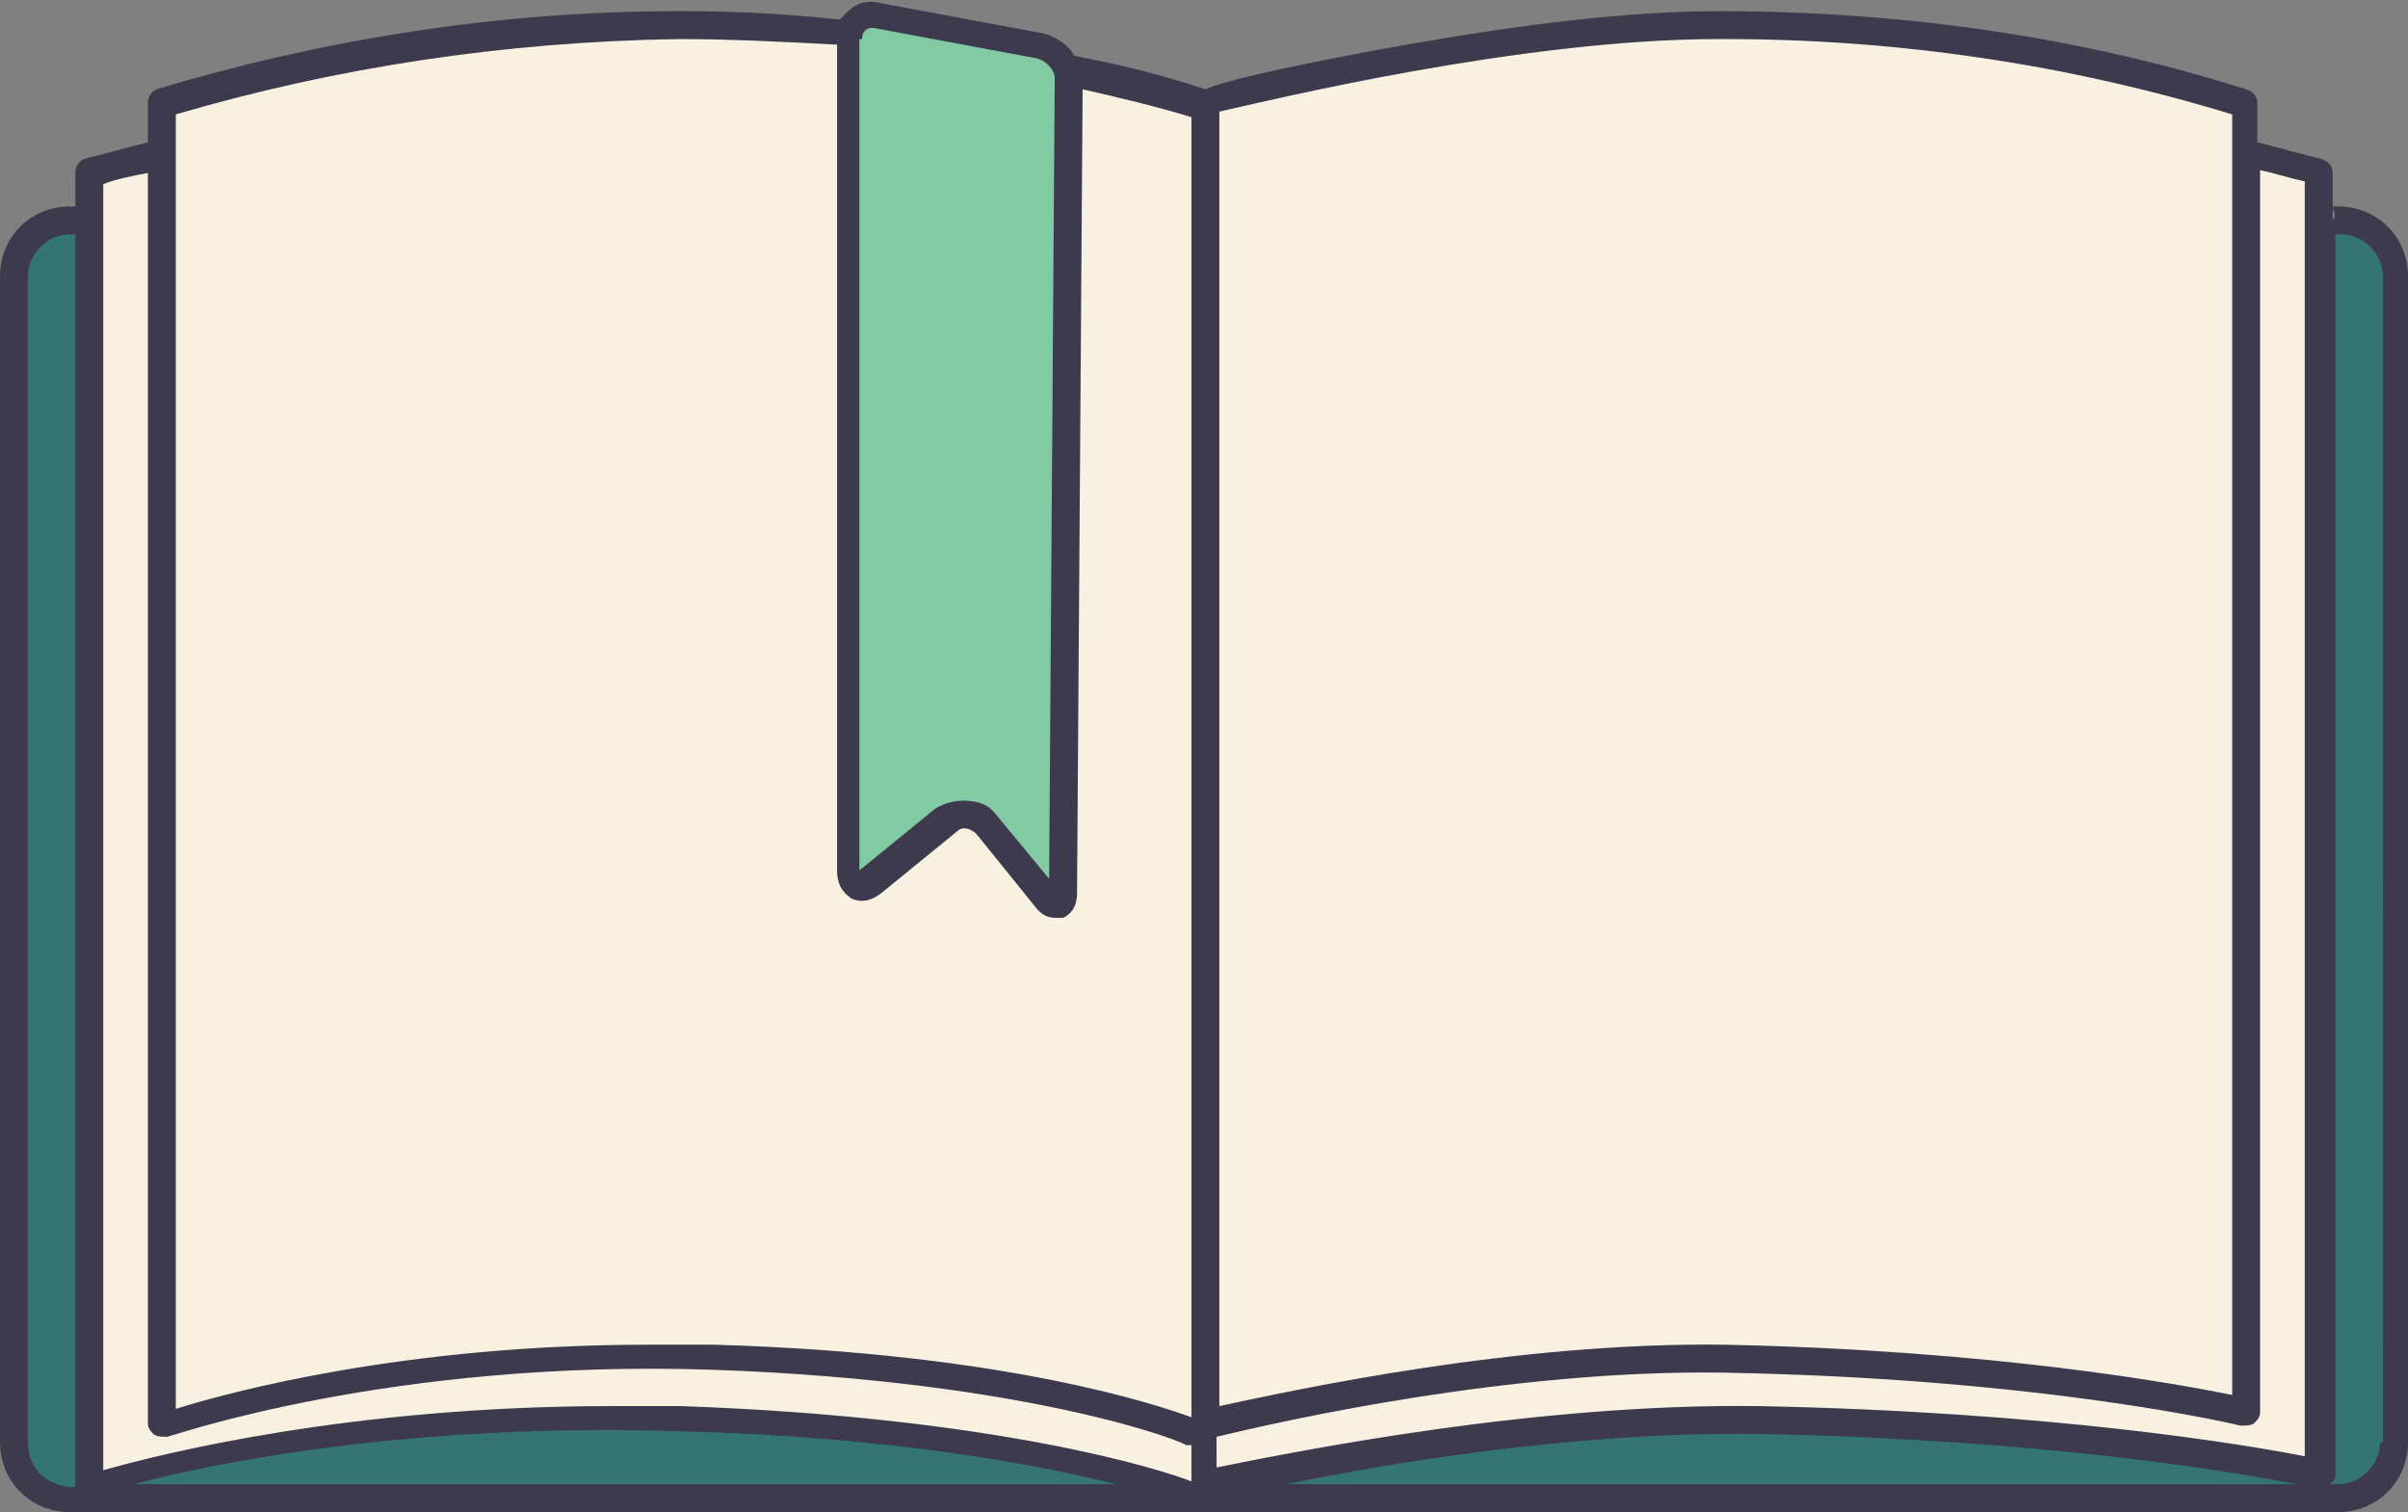 <?xml version="1.0" encoding="UTF-8" standalone="no"?><svg xmlns="http://www.w3.org/2000/svg" xmlns:xlink="http://www.w3.org/1999/xlink" fill="#000000" height="54.2" preserveAspectRatio="xMidYMid meet" version="1" viewBox="1.4 0.5 86.3 54.2" width="86.3" zoomAndPan="magnify"><rect x="1.4" y="0.5" width="86.3" height="54.2" fill="#808080" stroke="none"/><g id="change1_1"><path d="M85.2,54.2H3.9c-1.1,0-2-0.9-2-2V10.4c0-1.1,0.9-2,2-2h81.3c1.1,0,2,0.9,2,2v41.8 C87.2,53.3,86.3,54.2,85.2,54.2z" fill="#347571"/></g><g id="change2_1"><path d="M84.5,6.7c0,15.9,0,46.7,0,46.7s-7.4-1.7-20.1-1.9C54.5,51.3,44,54,44,54s-5.9-2.3-18.3-2.7 C13,50.9,4.6,53.7,4.6,53.7s0-31.1,0-47C5.3,6.5,6.2,6.2,7.2,6c0-0.6,0-1.2,0-1.8c4-1.2,10.4-2.8,18.4-2.8c8.3,0,14.9,1.5,18.9,2.8 c0,0,0,0,0,0S54.9,1.4,63,1.4c8.3,0,14.9,1.5,18.9,2.8c0,0.6,0,1.2,0,1.8C82.9,6.2,83.7,6.5,84.5,6.7z" fill="#f8f0e1"/></g><g id="change3_1"><path d="M39.5,32.4c0,0.5-0.3,0.7-0.6,0.2L36.7,30c-0.4-0.4-1-0.5-1.4-0.1l-2.7,2.2c-0.4,0.3-0.8,0.2-0.8-0.4V1.9 c0-0.6,0.4-0.9,1-0.8l5.9,1.1c0.5,0.1,1,0.6,1,1.2L39.5,32.4z" fill="#82caa4"/></g><g id="change4_1"><path d="M85.2,7.9H85V6.7c0-0.2-0.1-0.4-0.4-0.5c-0.8-0.2-1.5-0.4-2.3-0.6V4.2c0-0.2-0.1-0.4-0.4-0.5 C75.9,1.8,69.5,0.9,63,0.9c-4.2,0-9,0.8-12.3,1.4c-3.7,0.7-5.4,1.1-6.1,1.4c-1.5-0.5-3.1-0.9-4.7-1.2c-0.2-0.4-0.7-0.7-1.1-0.8 l-5.9-1.1c-0.4-0.1-0.8,0-1.1,0.3c-0.1,0.1-0.2,0.2-0.3,0.3c-1.9-0.2-3.7-0.3-5.6-0.3c-0.1,0-0.2,0-0.2,0C19.3,0.9,13,1.9,7,3.7 C6.8,3.8,6.7,4,6.7,4.2v1.4C5.9,5.8,5.2,6,4.4,6.2C4.2,6.3,4.1,6.5,4.1,6.7v1.2H3.9c-1.4,0-2.5,1.1-2.5,2.5v41.8 c0,1.4,1.1,2.5,2.5,2.5h81.3c1.4,0,2.5-1.1,2.5-2.5V10.4C87.7,9,86.6,7.9,85.2,7.9z M85,8.4V8C85.1,8.1,85.1,8.3,85,8.4z M82.2,51.5 c0.1-0.1,0.2-0.2,0.2-0.4V6.6c0.5,0.1,1.1,0.3,1.6,0.4v45.7c-2-0.4-9.1-1.6-19.6-1.8c-8-0.1-16.4,1.6-19.4,2.2V52 c2.5-0.6,10.5-2.4,18.1-2.3c11.6,0.2,18.6,1.9,18.6,1.9C81.9,51.6,82.1,51.6,82.2,51.5z M83.7,53.7H47.5c3.9-0.8,10.6-1.9,17-1.8 C74.8,52.1,81.7,53.3,83.7,53.7z M63,1.9c0.1,0,0.2,0,0.2,0c6.2,0,12.3,0.9,18.2,2.7v45.9c-2-0.4-8.5-1.6-18.2-1.8 c-7.5-0.1-15.3,1.6-18.1,2.2V4.6c0,0,0,0,0-0.1C46.9,4.1,55.9,1.9,63,1.9z M32.3,1.9c0-0.1,0-0.2,0.1-0.3c0.1-0.1,0.2-0.1,0.3-0.1 l5.9,1.1c0.3,0.1,0.6,0.4,0.6,0.7L39,32l-1.9-2.3c-0.3-0.4-0.7-0.5-1.2-0.5c-0.3,0-0.7,0.1-1,0.3l-2.7,2.2V1.9z M7.7,4.6 c5.8-1.7,11.8-2.6,18-2.7c1.9,0,3.8,0.1,5.7,0.2v29.6c0,0.7,0.4,0.9,0.5,1c0.2,0.1,0.6,0.2,1.1-0.2l2.7-2.2c0.2-0.2,0.5-0.1,0.7,0.1 l2.1,2.6c0.3,0.4,0.6,0.4,0.8,0.4c0.1,0,0.2,0,0.2,0c0.2-0.1,0.5-0.3,0.5-0.9l0.2-28.8c1.3,0.3,2.6,0.6,3.9,1c0,0,0,0,0,0.1v46.5 c-1.1-0.4-6.6-2.3-17.1-2.6c-0.8,0-1.6,0-2.4,0c-8.7,0-15,1.7-16.9,2.3V4.6z M5.1,7.1c0.5-0.2,1.1-0.3,1.6-0.4v44.8 c0,0.2,0.1,0.3,0.2,0.4c0.1,0.1,0.3,0.1,0.5,0.1c0.1,0,8-2.8,19.6-2.4c11.3,0.4,16.9,2.6,16.9,2.7c0.1,0,0.1,0,0.2,0v1.3 c-1-0.4-6.9-2.3-18.3-2.7c-0.9,0-1.7,0-2.5,0c-9.3,0-16.1,1.7-18.2,2.3V7.1z M41.4,53.7H6.2c3-0.8,10.1-2.2,19.5-1.9 C33.4,52,38.6,53,41.4,53.7z M2.4,52.2V10.4c0-0.8,0.7-1.5,1.5-1.5h0.2v44.8c0,0,0,0,0,0.1H3.9C3,53.7,2.4,53.1,2.4,52.2z M86.7,52.2c0,0.8-0.7,1.5-1.5,1.5h-0.3c0.1-0.1,0.2-0.2,0.2-0.3V8.9h0.2c0.8,0,1.5,0.7,1.5,1.5V52.2z" fill="#3e3a4e"/></g></svg>